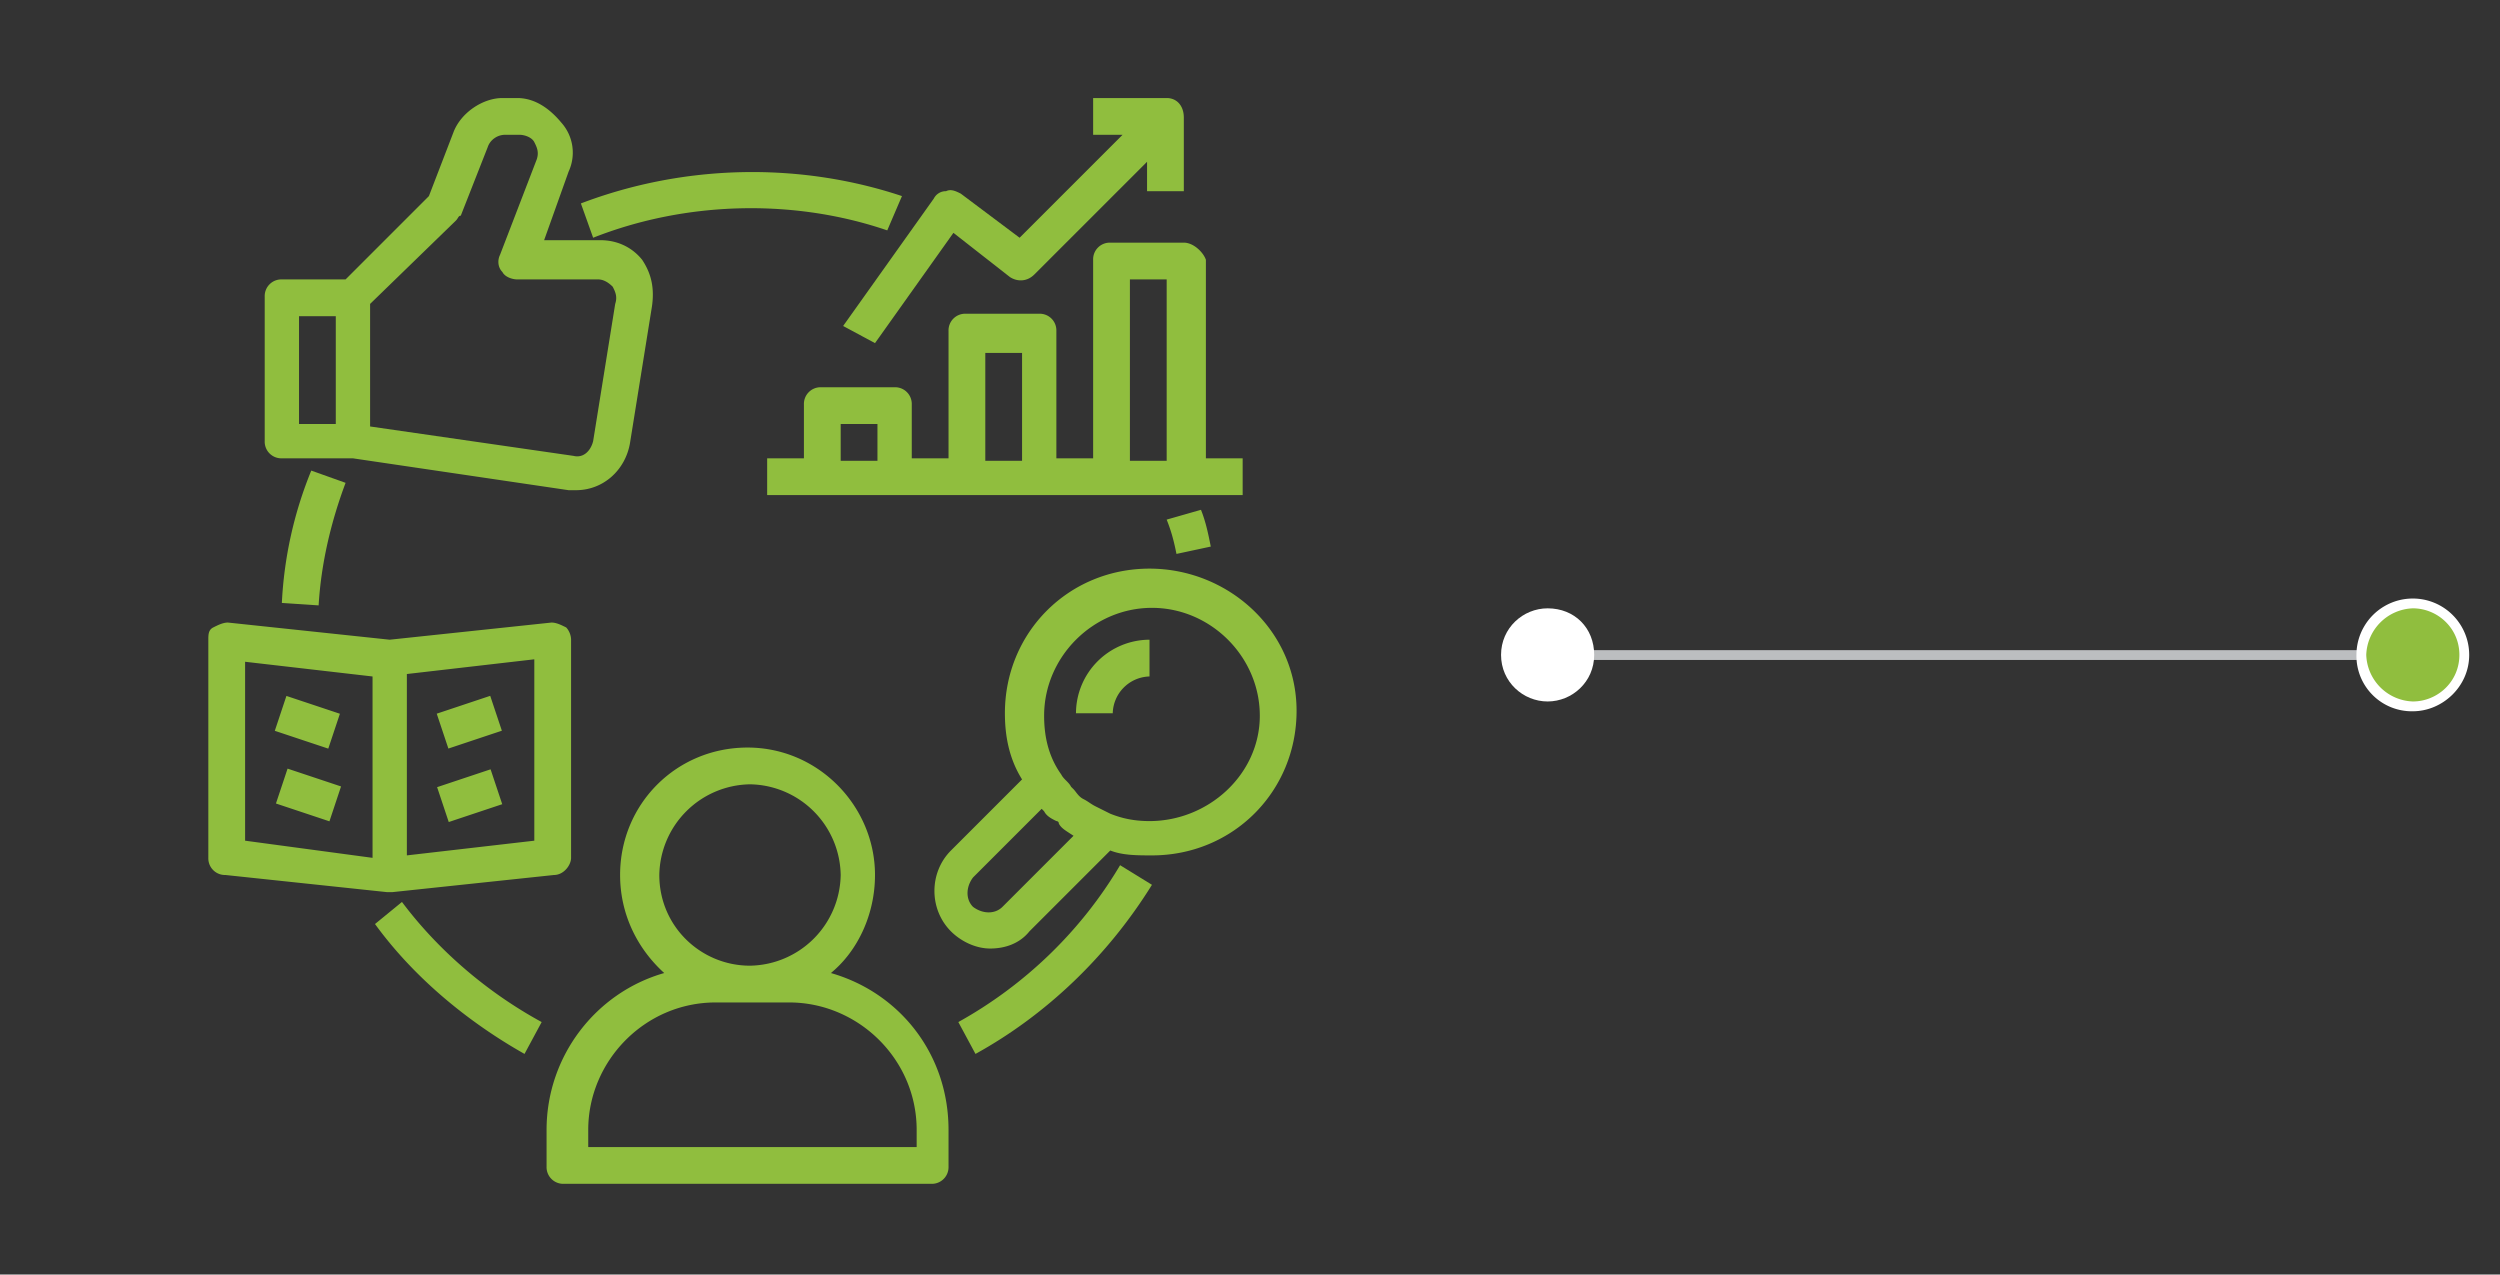 <svg xmlns="http://www.w3.org/2000/svg" viewBox="0 0 102 52" xmlns:v="https://vecta.io/nano"><rect x="0" y="0" width="102" height="52" fill="#333333" stroke="none"/><path d="M63.159 26.526h35.2v.4h-35.2z" fill="#bcbec0"/><path d="M98.443 29.02a2.26 2.26 0 0 1-2.3-2.3 2.26 2.26 0 1 1 4.6 0h0c0 1.3-1.1 2.3-2.3 2.3z" fill="#fff"/><path d="M100.343 26.72c0 1.1-.9 1.9-1.9 1.9a1.97 1.97 0 0 1-1.9-1.9 1.97 1.97 0 0 1 1.9-1.9h0c1 0 1.9.8 1.9 1.9z" fill="#90be3e"/><path d="M65.043 26.72c0 1.1-.9 1.9-1.9 1.9s-1.9-.8-1.9-1.9.9-1.9 1.9-1.9h0c1.1 0 1.9.8 1.9 1.9z" fill="#fff"/><g fill="#90be3e"><path d="M48.3 9.9h-3a.68.68 0 0 0-.7.7v8.1h-1.5v-5.2a.68.68 0 0 0-.7-.7h-3a.68.68 0 0 0-.7.7v5.2h-1.5v-2.2a.68.68 0 0 0-.7-.7h-3a.68.68 0 0 0-.7.7v2.2h-1.5v1.5h2.2 3 3 3 3 3 2.2v-1.5h-1.5v-8.1c-.1-.3-.5-.7-.9-.7zm-14 8.9v-1.5h1.5v1.5h-1.5zm5.9 0v-4.4h1.5v4.4h-1.5zm5.9 0v-7.4h1.5v7.4h-1.5zM35.7 14l3.2-4.5 2.3 1.8c.3.2.7.2 1-.1l4.6-4.6v1.2h1.5v-3c0-.5-.3-.8-.7-.8h-3v1.5h1.2l-4.2 4.2-2.4-1.8c-.2-.1-.4-.2-.6-.1a.55.55 0 0 0-.5.3l-3.7 5.2 1.3.7z"/><path d="M18.5 5.4l-1 2.6-3.4 3.4h-2.6a.68.68 0 0 0-.7.7V18a.68.68 0 0 0 .7.7h2.9l8.8 1.3h.3c1.1 0 2-.8 2.2-1.9l.9-5.6c.1-.7 0-1.3-.4-1.9-.4-.5-1-.8-1.7-.8h-2.3l1-2.8a1.84 1.84 0 0 0-.3-2c-.5-.6-1.1-1-1.8-1h-.6c-.8 0-1.7.6-2 1.4zm-6.3 7.5h1.5v4.4h-1.5v-4.4zm8.4-7.4h.6c.2 0 .5.1.6.3s.2.4.1.7l-1.5 3.9c-.1.2-.1.5.1.7.1.2.4.3.6.3h3.3c.2 0 .4.1.6.3.1.2.2.4.1.7l-.9 5.6c-.1.4-.4.7-.8.6l-8.3-1.2v-5L18.6 9c.1-.1.1-.2.2-.2L19.9 6c.1-.3.4-.5.7-.5zm13.3 34.2c1.1-.9 1.8-2.4 1.8-4 0-2.8-2.3-5.2-5.2-5.2s-5.2 2.3-5.2 5.2c0 1.6.7 3 1.8 4-2.8.8-4.8 3.4-4.8 6.4v1.5a.68.68 0 0 0 .7.7h15a.68.68 0 0 0 .7-.7v-1.5c0-3.1-2-5.6-4.8-6.4zm-7-4a3.76 3.76 0 0 1 3.7-3.7 3.76 3.76 0 0 1 3.7 3.7 3.76 3.76 0 0 1-3.7 3.7c-2 0-3.7-1.6-3.7-3.7zm10.4 11.1H24v-.7c0-2.8 2.3-5.2 5.2-5.2h3c2.8 0 5.2 2.3 5.2 5.2v.7zM8.7 25.6c-.2.1-.2.3-.2.5V35a.68.68 0 0 0 .7.7l6.6.7h.1.1l6.6-.7c.4 0 .7-.4.7-.7v-8.9c0-.2-.1-.4-.2-.5-.2-.1-.4-.2-.6-.2l-6.6.7-6.6-.7c-.2 0-.4.1-.6.2zm13.1 8.7l-5.2.6v-7.4l5.2-.6v7.4zM10 27l5.2.6V35l-5.2-.7V27zm7.819 2.118l2.182-.728.475 1.423-2.182.728zm-6.607.699l.474-1.423 2.182.727-.474 1.423zm6.622 2.299l2.182-.728.475 1.423-2.182.728zm-6.575.667l.474-1.423 2.182.727-.474 1.423zM46.9 23.2c-3.3 0-5.9 2.6-5.9 5.9 0 1 .2 1.9.7 2.7l-2.9 2.9c-.9.9-.9 2.4 0 3.3.4.4 1 .7 1.6.7s1.2-.2 1.6-.7l3.3-3.3c.5.2 1.1.2 1.7.2 3.3 0 5.9-2.6 5.9-5.9s-2.8-5.8-6-5.8zm-3.1 10.9L40.9 37c-.3.3-.8.3-1.2 0-.3-.3-.3-.8 0-1.2l2.8-2.8.1.1c.1.2.3.3.5.4 0 0 .1 0 .1.1.1.2.3.3.6.5-.1 0-.1 0 0 0zm3.1-.6c-.6 0-1.1-.1-1.6-.3l-.6-.3c-.2-.1-.3-.2-.5-.3s-.3-.3-.4-.4l-.1-.1c-.1-.2-.3-.3-.4-.5-.5-.7-.7-1.5-.7-2.4 0-2.4 2-4.4 4.4-4.4s4.4 2 4.4 4.4-2.1 4.3-4.5 4.3z"/><path d="M43.9 29.1h1.5a1.54 1.54 0 0 1 1.5-1.5v-1.5a3.01 3.01 0 0 0-3 3zm-4.8 12.6l.7 1.3c2.9-1.6 5.4-4 7.2-6.9l-1.3-.8c-1.6 2.7-3.9 4.9-6.6 6.4zM48 22.6l1.4-.3c-.1-.5-.2-1-.4-1.5l-1.4.4c.2.5.3.9.4 1.4zM23.7 8.3l.5 1.4c3.8-1.5 8.2-1.6 12-.3l.6-1.4c-4.2-1.4-8.9-1.3-13.1.3zM13 24.7c.1-1.7.5-3.4 1.1-5l-1.4-.5a16.33 16.33 0 0 0-1.2 5.4l1.5.1zm2.3 13c1.6 2.2 3.8 4 6.1 5.3l.7-1.3c-2.2-1.2-4.2-2.9-5.7-4.9l-1.1.9z"/></g></svg>